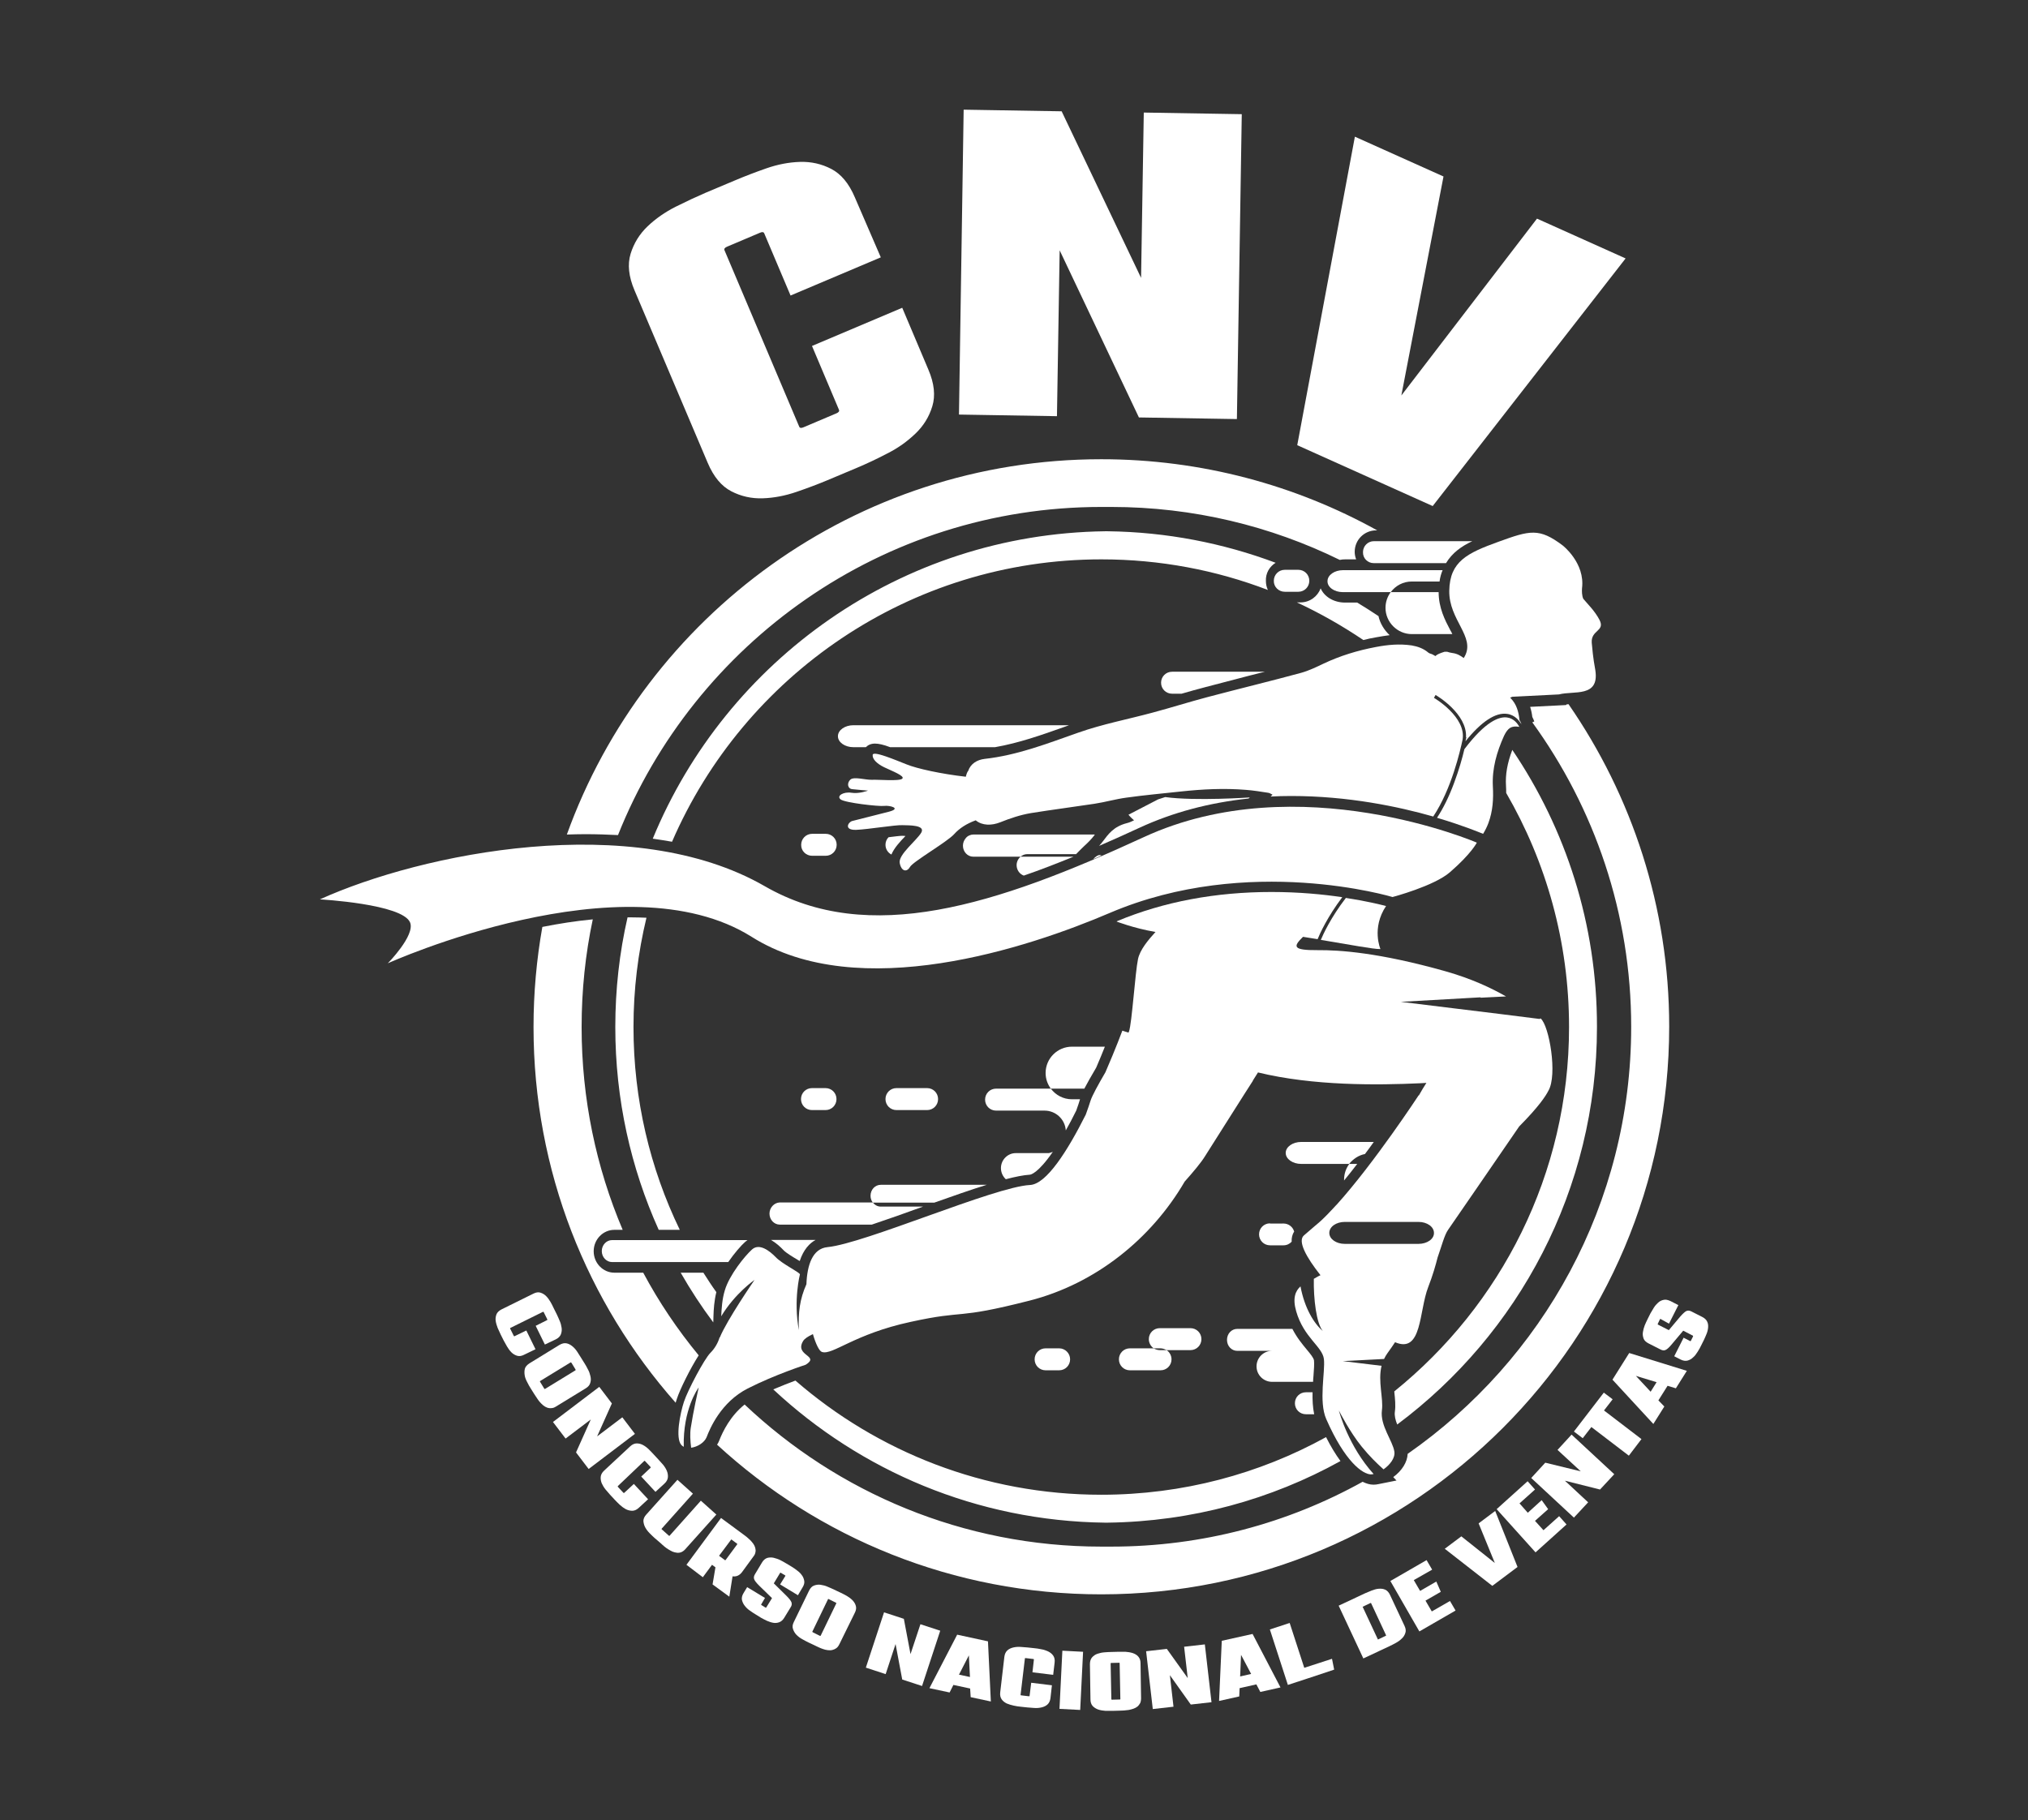 <?xml version="1.0" encoding="utf-8"?>
<!-- Generator: Adobe Illustrator 28.5.0, SVG Export Plug-In . SVG Version: 9.03 Build 54727)  -->
<svg version="1.0" id="Capa_1" xmlns="http://www.w3.org/2000/svg" xmlns:xlink="http://www.w3.org/1999/xlink" x="0px" y="0px"
	 viewBox="0 0 1125.9 1010.8" style="enable-background:new 0 0 1125.9 1010.8;" xml:space="preserve">
<rect x="0" y="0" width="1125.9" height="1010.8" fill="#333333" stroke="none"/>
<style type="text/css">
	.st0{fill:#222221;}
	.st1{fill:#FFFFFF;}
	.st2{fill:#012C60;}
	.st3{fill:#D39030;}
	.st4{fill:url(#SVGID_1_);}
	.st5{fill:#0D1348;}
	.st6{fill:url(#SVGID_00000118392261101887377320000004695652155710849946_);}
	.st7{fill-rule:evenodd;clip-rule:evenodd;fill:#E6B500;}
	.st8{fill:url(#SVGID_00000057853120323161421290000000345718446013024401_);}
	.st9{fill:#002D63;}
	.st10{fill:#2739F4;}
	.st11{fill-rule:evenodd;clip-rule:evenodd;fill:#FFFFFF;}
	.st12{fill:url(#SVGID_00000069361916636941893090000003655159462277634444_);}
	.st13{fill:#5D96A6;}
	
		.st14{clip-path:url(#SVGID_00000023984925758944772820000002843266711408045213_);fill:url(#SVGID_00000108997243912106210960000012054630454814338995_);}
	
		.st15{clip-path:url(#SVGID_00000173877093820562146600000006272485704400930482_);fill:url(#SVGID_00000178899354866094230680000010326576385245980592_);}
	
		.st16{clip-path:url(#SVGID_00000031919153883811876510000007562166938842104762_);fill:url(#SVGID_00000063629626113831510320000015289840090758248349_);}
	
		.st17{clip-path:url(#SVGID_00000164498824379223089260000016015586221986383747_);fill:url(#SVGID_00000045596305699491575650000013852669051156049540_);}
	
		.st18{clip-path:url(#SVGID_00000099659287487504296150000007464091727090227898_);fill:url(#SVGID_00000048494028835038419650000012136039240730560397_);}
	
		.st19{clip-path:url(#SVGID_00000074413873304895659490000002887990566978712714_);fill:url(#SVGID_00000167377202537474800450000008147810688011059879_);}
	
		.st20{clip-path:url(#SVGID_00000103984462574366083100000011042657558238872970_);fill:url(#SVGID_00000098914757659291474340000009384587761429216674_);}
	
		.st21{clip-path:url(#SVGID_00000059306235105003579450000007013319352745615285_);fill:url(#SVGID_00000109710068493310644950000003949888750512634544_);}
	
		.st22{clip-path:url(#SVGID_00000091710313493890552700000015117689175250604450_);fill:url(#SVGID_00000000921601286704482720000012240011145574550427_);}
	
		.st23{clip-path:url(#SVGID_00000041992590341061443220000011402020148769612450_);fill:url(#SVGID_00000181061303327948342950000001628369850966020485_);}
	
		.st24{clip-path:url(#SVGID_00000130605549635961573570000006817203124747485883_);fill:url(#SVGID_00000147190791068410958320000003506734698035655588_);}
	
		.st25{clip-path:url(#SVGID_00000014591812889356072170000014389534831897553323_);fill:url(#SVGID_00000016785936000603322110000013080407386554198151_);}
	
		.st26{clip-path:url(#SVGID_00000110460317845037197390000017812312248507334284_);fill:url(#SVGID_00000149364240090717671980000009103981900490005651_);}
	
		.st27{clip-path:url(#SVGID_00000077313334886659782980000013054876888005382045_);fill:url(#SVGID_00000065072824917988437670000003847236479232474254_);}
	
		.st28{clip-path:url(#SVGID_00000054963994753917721580000002311088097728946874_);fill:url(#SVGID_00000067938345193740811770000005590512047404117659_);}
	
		.st29{clip-path:url(#SVGID_00000090267069434876253640000011168719866591973823_);fill:url(#SVGID_00000016790134721203608370000005976097941955307450_);}
	
		.st30{clip-path:url(#SVGID_00000054241759378617641350000016451213627309231000_);fill:url(#SVGID_00000180337796048562034830000001651596220555648954_);}
	
		.st31{clip-path:url(#SVGID_00000074439775300951135810000006672601974515075767_);fill:url(#SVGID_00000181805995933097849820000001161536034577809543_);}
	
		.st32{clip-path:url(#SVGID_00000101785719626998131770000004774733063376049571_);fill:url(#SVGID_00000144334236007834820940000008456537619626778777_);}
	
		.st33{clip-path:url(#SVGID_00000047047920490144252290000012735335678473015728_);fill:url(#SVGID_00000161598035589117686230000010329867990256702348_);}
	
		.st34{clip-path:url(#SVGID_00000145780526817433872750000002977349041881972874_);fill:url(#SVGID_00000097471045751133497250000000036699361148934051_);}
	
		.st35{clip-path:url(#SVGID_00000108990062265694568040000007267588765241504401_);fill:url(#SVGID_00000075867639945072369070000001187284006824115330_);}
	
		.st36{clip-path:url(#SVGID_00000140734875148946134890000002606282366494258829_);fill:url(#SVGID_00000047779533567968007760000017469539209955086488_);}
	
		.st37{clip-path:url(#SVGID_00000037677104186990443060000008269528009414058161_);fill:url(#SVGID_00000020359492514833359340000000097785155362590886_);}
	
		.st38{clip-path:url(#SVGID_00000026862359722858031180000003985663482279994527_);fill:url(#SVGID_00000036242222189908041340000010651783779441387673_);}
	
		.st39{clip-path:url(#SVGID_00000104705987212012515320000005460185358102754225_);fill:url(#SVGID_00000032649533489396898570000016492503427790049968_);}
	
		.st40{clip-path:url(#SVGID_00000147181741774809514730000018194489817469879442_);fill:url(#SVGID_00000168810358689236647970000014673167355470679694_);}
	
		.st41{clip-path:url(#SVGID_00000067207654461396526670000011636262779092327560_);fill:url(#SVGID_00000182498067124440438590000015982210199139806343_);}
	
		.st42{clip-path:url(#SVGID_00000117637085690894207460000009695193872652601502_);fill:url(#SVGID_00000005948764482688742080000005499650386664474243_);}
	
		.st43{clip-path:url(#SVGID_00000029013224515690066270000017116281155647507333_);fill:url(#SVGID_00000159460958619801869210000000075552427995021956_);}
	.st44{fill:none;stroke:#00061E;stroke-width:1.027;stroke-miterlimit:10;}
	.st45{fill-rule:evenodd;clip-rule:evenodd;fill:url(#SVGID_00000163034288874365403090000005924866866305713792_);}
	.st46{fill-rule:evenodd;clip-rule:evenodd;fill:url(#SVGID_00000108991313821965716930000002264766635710668205_);}
	.st47{fill:url(#SVGID_00000178191846873104261880000013873223703101272740_);}
	.st48{fill:url(#SVGID_00000131337899193763159360000018060361235299900311_);}
	.st49{fill:url(#SVGID_00000170990379118287478230000013033485825395688848_);}
	.st50{fill:url(#SVGID_00000138561188547013788170000002062315758001432963_);}
	.st51{opacity:0.25;}
	.st52{fill:#020202;}
</style>
<g>
	<g>
		<path class="st1" d="M302.5,746.6l-5.1-10.4l6.4-3.2c0.1-0.1,0.1-0.2,0-0.5l-1.9-3.8c-0.1-0.3-0.3-0.3-0.4-0.3l-18.2,9
			c-0.1,0.1-0.2,0.2,0,0.5l1.9,3.8c0.1,0.3,0.3,0.3,0.4,0.3l6.6-3.2l5.1,10.4l-6.4,3.1c-1.4,0.7-2.7,0.9-3.9,0.5
			c-1.2-0.4-2.2-1-3.1-1.9c-0.9-0.9-1.7-2-2.4-3.2c-0.7-1.2-1.3-2.4-1.9-3.4l-1.7-3.4c-0.5-1-1-2.2-1.6-3.5
			c-0.5-1.3-0.9-2.6-1.1-3.9c-0.2-1.3,0-2.5,0.4-3.6c0.4-1.1,1.4-2.1,2.8-2.8l17.8-8.8c1.4-0.7,2.7-0.9,3.9-0.5
			c1.2,0.4,2.2,1,3.1,1.9c0.9,0.9,1.7,2,2.4,3.2c0.7,1.2,1.3,2.4,1.8,3.5l1.7,3.4c0.5,1.1,1.1,2.3,1.6,3.6c0.6,1.3,0.9,2.6,1.1,3.9
			c0.2,1.3,0,2.5-0.4,3.6c-0.4,1.1-1.4,2.1-2.8,2.8L302.5,746.6z"/>
		<path class="st1" d="M294,757l16.6-10.2c1.4-0.8,2.6-1.1,3.8-0.9c1.2,0.2,2.3,0.8,3.3,1.6c1,0.8,1.9,1.8,2.7,3
			c0.8,1.2,1.5,2.3,2.1,3.3l2,3.2c0.6,1,1.3,2.1,1.9,3.4c0.7,1.2,1.1,2.5,1.4,3.8s0.3,2.5-0.1,3.7c-0.3,1.2-1.2,2.2-2.5,3L308.7,781
			c-0.9,0.6-1.8,0.9-2.6,0.9c-0.8,0.1-1.6,0-2.4-0.3c-0.8-0.3-1.5-0.7-2.2-1.3c-0.7-0.6-1.3-1.2-1.9-1.9c-0.6-0.7-1.1-1.4-1.6-2.2
			c-0.5-0.8-1-1.5-1.4-2.1l-2-3.2c-0.6-1-1.3-2.1-1.9-3.4c-0.7-1.3-1.2-2.5-1.4-3.8s-0.2-2.5,0.1-3.7
			C291.7,758.9,292.6,757.9,294,757z M316.8,756.5l-17,10.4c-0.1,0.1-0.1,0.2,0.1,0.5l2.2,3.6c0.1,0.2,0.3,0.3,0.4,0.3l17-10.4
			c0.1-0.1,0.1-0.2,0-0.5l-2.2-3.6C317.1,756.5,317,756.5,316.8,756.5z"/>
		<path class="st1" d="M331.5,797.6l14-10.6l7,9.2l-25.7,19.5l-7-9.2l8.2-18.3l-14,10.6l-7-9.2l25.7-19.5l7,9.2L331.5,797.6z"/>
		<path class="st1" d="M363.9,828.4l-7.9-8.5l5.2-4.9c0.1-0.1,0.1-0.3-0.1-0.5l-2.9-3.1c-0.2-0.2-0.3-0.3-0.5-0.2L343,825.2
			c-0.1,0.1-0.1,0.3,0.1,0.5l2.9,3.1c0.2,0.2,0.3,0.3,0.5,0.2l5.4-5l7.9,8.5l-5.2,4.8c-1.2,1.1-2.4,1.6-3.6,1.6
			c-1.2,0-2.4-0.3-3.6-0.9c-1.1-0.6-2.2-1.4-3.3-2.4c-1-1-2-1.9-2.8-2.8l-2.6-2.8c-0.8-0.9-1.6-1.8-2.5-2.9
			c-0.9-1.1-1.6-2.3-2.1-3.4c-0.5-1.2-0.7-2.4-0.6-3.6c0.1-1.2,0.7-2.4,1.9-3.5l14.5-13.5c1.2-1.1,2.4-1.6,3.6-1.6
			c1.2,0,2.4,0.3,3.5,0.9c1.1,0.6,2.2,1.4,3.2,2.4c1,1,1.9,1.9,2.7,2.8l2.6,2.8c0.8,0.9,1.7,1.9,2.6,2.9c0.9,1.1,1.6,2.2,2.1,3.4
			c0.5,1.2,0.7,2.4,0.6,3.6s-0.7,2.4-1.9,3.5L363.9,828.4z"/>
		<path class="st1" d="M363.4,854c-0.9-0.8-1.8-1.7-2.8-2.7c-1-1-1.8-2.1-2.4-3.2c-0.6-1.1-0.9-2.3-1-3.5c0-1.2,0.5-2.4,1.6-3.6
			l17.3-19.3l8.6,7.7l-17.4,19.5c-0.1,0.1,0,0.2,0.2,0.4l3.8,3.4c0.2,0.2,0.4,0.2,0.4,0.1l17.4-19.5l8.6,7.7l-17.3,19.3
			c-0.7,0.8-1.5,1.3-2.2,1.6c-0.8,0.3-1.6,0.4-2.4,0.3c-0.8-0.1-1.6-0.3-2.4-0.6c-0.8-0.4-1.6-0.8-2.4-1.3c-0.8-0.5-1.5-1-2.2-1.6
			c-0.7-0.6-1.3-1.1-1.9-1.7L363.4,854z"/>
		<path class="st1" d="M381.1,868.9l19.2-26l12.2,9c0.6,0.5,1.3,1,2,1.5c0.7,0.6,1.4,1.2,2,1.8c0.6,0.6,1.2,1.3,1.7,2
			c0.5,0.7,0.9,1.5,1.1,2.3c0.2,0.8,0.3,1.6,0.1,2.4c-0.1,0.8-0.5,1.7-1.2,2.5l-6.2,8.5c-1.4,1.9-3.2,2.7-5.3,2.4l-1.8,11.3
			l-9.3-6.8l1.6-9.5l-1.9-1.4l-5.1,6.9L381.1,868.9z M399.2,863.9l3.1,2.3c0.2,0.2,0.4,0.2,0.5,0.1l6.5-8.8c0.1-0.1,0-0.3-0.2-0.4
			l-3.1-2.3L399.2,863.9z"/>
		<path class="st1" d="M436,875.1c0.1-0.1,0-0.3-0.2-0.4l-2.2-1.3c-0.2-0.1-0.4-0.2-0.5,0l-3.5,5.8l7,6.9c1.6,1.6,2.5,2.8,2.8,3.6
			c0.3,0.9,0.2,1.8-0.4,2.7l-3.6,5.9c-0.8,1.3-1.7,2.1-2.8,2.5c-1.1,0.4-2.2,0.5-3.3,0.3c-1.2-0.2-2.3-0.6-3.5-1.1
			c-1.2-0.6-2.3-1.1-3.3-1.7l-2.9-1.8c-1-0.6-2.1-1.3-3.2-2.1c-1.2-0.8-2.1-1.7-2.9-2.7c-0.8-1-1.3-2.1-1.6-3.3
			c-0.2-1.2,0.1-2.5,0.9-3.8l2-3.3l9.9,6l-2.1,3.6c-0.1,0.1,0,0.3,0.2,0.4l2.1,1.3c0.2,0.1,0.4,0.2,0.5,0l3.2-5.2l-7.1-6.9
			c-1.5-1.5-2.5-2.7-2.8-3.6c-0.3-0.8-0.2-1.7,0.4-2.7l3.9-6.5c0.8-1.4,1.8-2.2,2.9-2.6c1.1-0.3,2.3-0.4,3.6-0.1
			c1.2,0.3,2.5,0.7,3.7,1.3c1.2,0.6,2.4,1.3,3.4,1.9l3,1.8c1,0.6,2,1.3,3,2.1c1.1,0.8,1.9,1.6,2.6,2.6c0.7,0.9,1.1,2,1.3,3.1
			c0.2,1.1-0.1,2.3-0.9,3.6l-2.6,4.4l-9.9-6L436,875.1z"/>
		<path class="st1" d="M440.7,900.7l8.5-17.5c0.7-1.4,1.6-2.4,2.8-2.8c1.1-0.4,2.4-0.6,3.6-0.4c1.3,0.2,2.6,0.5,3.9,1.1
			c1.3,0.5,2.5,1.1,3.6,1.6l3.4,1.6c1.1,0.5,2.2,1.1,3.5,1.8c1.2,0.7,2.3,1.5,3.2,2.4c0.9,0.9,1.6,2,1.9,3.1
			c0.4,1.2,0.2,2.5-0.5,3.9L466,913c-0.5,1-1,1.7-1.7,2.2c-0.7,0.5-1.4,0.8-2.2,1c-0.8,0.2-1.6,0.2-2.5,0.1
			c-0.9-0.1-1.8-0.3-2.6-0.6c-0.9-0.3-1.7-0.6-2.5-1c-0.8-0.4-1.6-0.7-2.3-1.1l-3.4-1.6c-1-0.5-2.2-1.1-3.4-1.8
			c-1.3-0.7-2.3-1.5-3.2-2.4c-0.9-0.9-1.5-2-1.9-3.1C439.8,903.4,440,902.1,440.7,900.7z M459.7,888l-8.7,18c-0.1,0.1,0,0.2,0.3,0.4
			l3.8,1.9c0.3,0.1,0.4,0.1,0.5,0l8.7-18c0.1-0.1,0-0.3-0.3-0.4l-3.8-1.9C459.9,887.8,459.7,887.8,459.7,888z"/>
		<path class="st1" d="M505.5,918.5l5.5-16.6l11,3.6l-10.1,30.7l-11-3.6l-3.7-19.7l-5.5,16.7l-11-3.6l10.1-30.7l11,3.6L505.5,918.5z
			"/>
		<path class="st1" d="M527.2,939.8l-11.2-2.4l15.4-29.7l17.1,3.7l1.6,33.4l-11.2-2.4l-0.3-4.8l-9.3-2L527.2,939.8z M532.4,929.9
			l6.1,1.3l-0.6-12L532.4,929.9z"/>
		<path class="st1" d="M584.7,930l-11.5-1.4l0.8-7.1c0-0.2-0.1-0.3-0.4-0.3l-4.2-0.5c-0.3,0-0.4,0-0.4,0.2l-2.4,20.2
			c0,0.2,0.1,0.3,0.4,0.3l4.2,0.5c0.3,0,0.4,0,0.4-0.2l0.9-7.3l11.5,1.4l-0.8,7.1c-0.2,1.6-0.8,2.8-1.7,3.6c-0.9,0.8-2,1.3-3.3,1.6
			c-1.3,0.3-2.6,0.4-4,0.3c-1.4-0.1-2.7-0.2-3.9-0.3l-3.7-0.4c-1.2-0.1-2.4-0.3-3.8-0.6c-1.4-0.3-2.7-0.7-3.9-1.2
			c-1.2-0.6-2.1-1.3-2.8-2.3c-0.7-1-1-2.3-0.8-3.9l2.3-19.7c0.2-1.6,0.8-2.8,1.7-3.6c0.9-0.8,2-1.3,3.3-1.6c1.3-0.3,2.6-0.4,4-0.3
			c1.4,0.1,2.7,0.2,3.9,0.3l3.7,0.4c1.2,0.1,2.5,0.3,3.9,0.6c1.4,0.2,2.7,0.7,3.8,1.2c1.2,0.6,2.1,1.3,2.8,2.3c0.7,1,1,2.3,0.8,3.9
			L584.7,930z"/>
		<path class="st1" d="M589.8,916.6l11.5,0.6l-1.6,32.3l-11.5-0.6L589.8,916.6z"/>
		<path class="st1" d="M605.4,943.6l-0.3-19.5c0-1.6,0.4-2.9,1.2-3.8c0.8-0.9,1.8-1.6,3-2c1.2-0.4,2.5-0.7,3.9-0.8
			c1.4-0.1,2.7-0.2,3.9-0.2l3.8-0.1c1.2,0,2.5,0,3.9,0c1.4,0.1,2.7,0.3,4,0.7c1.2,0.4,2.3,1,3.1,1.9c0.8,0.9,1.3,2.1,1.3,3.7
			l0.3,19.5c0,1.1-0.2,2-0.5,2.7c-0.4,0.7-0.9,1.4-1.5,1.9s-1.4,0.9-2.2,1.2c-0.8,0.3-1.7,0.5-2.6,0.7c-0.9,0.1-1.8,0.2-2.7,0.3
			c-0.9,0-1.8,0.1-2.5,0.1l-3.8,0.1c-1.2,0-2.5,0-3.9,0c-1.4-0.1-2.8-0.3-4-0.7c-1.2-0.4-2.3-1.1-3.1-1.9
			C605.8,946.4,605.4,945.2,605.4,943.6z M616.6,923.6l0.4,20c0,0.1,0.1,0.2,0.4,0.2l4.2-0.1c0.3,0,0.4-0.1,0.4-0.2l-0.4-20
			c0-0.2-0.1-0.2-0.4-0.2l-4.2,0.1C616.7,923.4,616.6,923.5,616.6,923.6z"/>
		<path class="st1" d="M659.4,931.8l-2-17.4l11.5-1.3l3.7,32.1l-11.5,1.3l-11.6-16.3l2,17.5L640,949l-3.7-32.1l11.5-1.3L659.4,931.8
			z"/>
		<path class="st1" d="M688,942l-11.2,2.5l1.5-33.4l17.1-3.8l15.5,29.7l-11.2,2.5l-2.2-4.2l-9.3,2.1L688,942z M688.5,930.9l6.1-1.4
			l-5.6-10.6L688.5,930.9z"/>
		<path class="st1" d="M726,932L726,932l-11,3.6l-10-30.8l11-3.6l8.1,24.9l15.4-5l1.2,6L726,932z"/>
		<path class="st1" d="M757.9,884.7c1.1-0.5,2.3-1,3.6-1.5c1.3-0.5,2.6-0.9,3.9-1c1.3-0.1,2.5,0,3.6,0.5c1.1,0.5,2,1.4,2.7,2.9
			l8.1,17.3c0.7,1.5,0.8,2.8,0.4,3.9c-0.4,1.2-1,2.2-2,3.1c-0.9,0.9-2,1.7-3.3,2.4s-2.4,1.3-3.5,1.8l-14.5,6.8l-13.7-29.3
			L757.9,884.7z M756.5,892.2l8.5,18.2l4.2-2c0.3-0.1,0.4-0.2,0.3-0.4l-8.3-17.8c-0.1-0.1-0.2-0.2-0.5,0L756.5,892.2z"/>
		<path class="st1" d="M784.9,877.4l3.5,6l9-5.2l2.5,5.7l-8.5,4.9l3.5,6L805,889l3.1,5.3L788,905.9l-16.1-28l20.1-11.6l3.1,5.3
			L784.9,877.4z"/>
		<path class="st1" d="M829.9,867.9l-9-22l9.2-6.9l12.4,31.1l-14,10.5l-26.4-20.6l9.2-6.9L829.9,867.9z"/>
		<path class="st1" d="M843.6,834.8l4.6,5.2l7.7-7l3.6,5l-7.3,6.5l4.7,5.2l8.7-7.8l4.1,4.6L852.5,862l-21.6-24l17.2-15.5l4.1,4.6
			L843.6,834.8z"/>
		<path class="st1" d="M877.6,817l-12.9-11.9l7.8-8.5l23.7,22l-7.9,8.5l-19.5-4.9l12.9,12l-7.9,8.5l-23.7-22l7.8-8.5L877.6,817z"/>
		<path class="st1" d="M904.3,808.3l-20.8-15.9l-4.8,6.2l-4.9-3.7l16.6-21.6l4.9,3.7l-4.8,6.2l20.8,15.9L904.3,808.3z"/>
		<path class="st1" d="M924,781l-6.1,9.7l-22.7-24.6l9.3-14.8l32,9.9l-6.1,9.7l-4.6-1.4l-5.1,8.1L924,781z M916.4,772.8l3.3-5.3
			l-11.5-3.5L916.4,772.8z"/>
		<path class="st1" d="M921.9,732.4c-0.1-0.1-0.3,0-0.4,0.3l-1.1,2.3c-0.1,0.3-0.1,0.4,0,0.5l6.1,3.1l6.3-7.5
			c1.5-1.7,2.6-2.7,3.4-3.1c0.8-0.4,1.8-0.3,2.8,0.2l6.1,3.1c1.3,0.7,2.2,1.5,2.7,2.6c0.5,1,0.6,2.1,0.5,3.3
			c-0.1,1.2-0.4,2.4-0.9,3.6c-0.5,1.2-1,2.4-1.5,3.4l-1.5,3c-0.5,1-1.1,2.2-1.9,3.4s-1.5,2.3-2.5,3.1c-0.9,0.9-2,1.5-3.1,1.8
			c-1.2,0.3-2.5,0.1-3.9-0.6l-3.5-1.8l5.2-10.3l3.7,1.9c0.1,0.1,0.3,0,0.4-0.3l1.1-2.2c0.1-0.3,0.1-0.4,0-0.5l-5.4-2.8l-6.4,7.6
			c-1.4,1.7-2.5,2.7-3.4,3.1c-0.8,0.4-1.7,0.3-2.7-0.2l-6.7-3.4c-1.4-0.7-2.4-1.6-2.8-2.7c-0.4-1.1-0.6-2.3-0.4-3.5
			c0.2-1.3,0.5-2.5,1-3.8s1.1-2.4,1.6-3.5l1.6-3.2c0.6-1,1.2-2.1,1.9-3.2c0.7-1.1,1.5-2,2.4-2.8c0.9-0.8,1.9-1.3,3-1.5
			c1.1-0.3,2.3,0,3.7,0.6l4.5,2.3l-5.2,10.3L921.9,732.4z"/>
	</g>
	<g>
		<g>
			<g>
				<g>
					<path class="st1" d="M765.3,342.1c-3.9-2.6-7.8-5.1-11.8-7.5h-6.7c-6.4,0-11.6-3.3-13.6-7.9c-1.7,4.5-6,7.8-11.2,7.8h-2
						c12.9,6,25.2,13,36.9,20.9c2.3-0.6,4.6-1.1,7-1.5c2.7-0.5,5.2-0.9,7.6-1.2C768.5,349.9,766.2,346.2,765.3,342.1z M839.6,416.4
						c-2.8,7.4-3.9,13.7-3.5,20c0.1,1.3,0.1,2.6,0.1,3.9c22.2,38.3,34.9,82.7,34.9,130c0,81.7-37.9,154.6-97,202.3
						c0,0.1,0,0.3,0,0.4c0.4,3.8,0.8,7.5,0.3,10.9c-0.3,2.2,0.3,4.6,1.3,7.1c67.3-50.2,110.9-130.5,110.9-220.7
						C886.7,513.3,869.3,460.3,839.6,416.4z M351.7,570.3c0-20.9,2.5-41.2,7.2-60.7c-2.6-0.1-5.3-0.2-8-0.2c-0.8,0-1.7,0-2.5,0
						c-4.5,19.6-6.8,40-6.8,60.9c0,40.1,8.6,78.2,24.1,112.6h11.7C360.9,648.8,351.7,610.6,351.7,570.3z M708.2,312.5
						c-29.1-10.9-60.5-17.1-93.2-17.5h-1.5c-113.3,1.5-210.3,71.6-251.1,170.7c3.6,0.5,7.2,1.1,10.7,1.7
						c39.9-92.2,131.8-156.8,238.4-156.8c32.5,0,63.7,6,92.4,17c-0.7-1.5-1.1-3.2-1.1-5C702.6,318.3,704.8,314.6,708.2,312.5z
						 M390.5,706.7h-12.6c5.5,9.6,11.5,18.8,18.1,27.6l0.1-3.5c0.1-3.7,0.4-8.5,1.6-13.3C395.1,713.9,392.8,710.3,390.5,706.7z
						 M736.2,798c-37,20.4-79.6,32-124.8,32c-64.9,0-124.3-23.9-169.8-63.4c-3.5,1.3-7.8,3-12.3,4.9c48.4,45.2,113.1,73.1,184.1,74
						h1.5c46.8-0.6,90.9-12.9,129.3-34.2C741.5,807.6,738.8,803.2,736.2,798z M765.3,342.1c-3.9-2.6-7.8-5.1-11.8-7.5h-6.7
						c-6.4,0-11.6-3.3-13.6-7.9c-1.7,4.5-6,7.8-11.2,7.8h-2c12.9,6,25.2,13,36.9,20.9c2.3-0.6,4.6-1.1,7-1.5
						c2.7-0.5,5.2-0.9,7.6-1.2C768.5,349.9,766.2,346.2,765.3,342.1z M839.6,416.4c-2.8,7.4-3.9,13.7-3.5,20
						c0.1,1.3,0.1,2.6,0.1,3.9c22.2,38.3,34.9,82.7,34.9,130c0,81.7-37.9,154.6-97,202.3c0,0.1,0,0.3,0,0.4
						c0.4,3.8,0.8,7.5,0.3,10.9c-0.3,2.2,0.3,4.6,1.3,7.1c67.3-50.2,110.9-130.5,110.9-220.7C886.7,513.3,869.3,460.3,839.6,416.4z
						 M351.7,570.3c0-20.9,2.5-41.2,7.2-60.7c-2.6-0.1-5.3-0.2-8-0.2c-0.8,0-1.7,0-2.5,0c-4.5,19.6-6.8,40-6.8,60.9
						c0,40.1,8.6,78.2,24.1,112.6h11.7C360.9,648.8,351.7,610.6,351.7,570.3z M708.2,312.5c-29.1-10.9-60.5-17.1-93.2-17.5h-1.5
						c-113.3,1.5-210.3,71.6-251.1,170.7c3.6,0.5,7.2,1.1,10.7,1.7c39.9-92.2,131.8-156.8,238.4-156.8c32.5,0,63.7,6,92.4,17
						c-0.7-1.5-1.1-3.2-1.1-5C702.6,318.3,704.8,314.6,708.2,312.5z M390.5,706.7h-12.6c5.5,9.6,11.5,18.8,18.1,27.6l0.1-3.5
						c0.1-3.7,0.4-8.5,1.6-13.3C395.1,713.9,392.8,710.3,390.5,706.7z M736.2,798c-37,20.4-79.6,32-124.8,32
						c-64.9,0-124.3-23.9-169.8-63.4c-3.5,1.3-7.8,3-12.3,4.9c48.4,45.2,113.1,73.1,184.1,74h1.5c46.8-0.6,90.9-12.9,129.3-34.2
						C741.5,807.6,738.8,803.2,736.2,798z M839.6,416.4c-2.8,7.4-3.9,13.7-3.5,20c0.1,1.3,0.1,2.6,0.1,3.9
						c22.2,38.3,34.9,82.7,34.9,130c0,81.7-37.9,154.6-97,202.3c0,0.1,0,0.3,0,0.4c0.4,3.8,0.8,7.5,0.3,10.9
						c-0.3,2.2,0.3,4.6,1.3,7.1c67.3-50.2,110.9-130.5,110.9-220.7C886.7,513.3,869.3,460.3,839.6,416.4z M351.7,570.3
						c0-20.9,2.5-41.2,7.2-60.7c-2.6-0.1-5.3-0.2-8-0.2c-0.8,0-1.7,0-2.5,0c-4.5,19.6-6.8,40-6.8,60.9c0,40.1,8.6,78.2,24.1,112.6
						h11.7C360.9,648.8,351.7,610.6,351.7,570.3z M708.2,312.5c-29.1-10.9-60.5-17.1-93.2-17.5h-1.5
						c-113.3,1.5-210.3,71.6-251.1,170.7c3.6,0.5,7.2,1.1,10.7,1.7c39.9-92.2,131.8-156.8,238.4-156.8c32.5,0,63.7,6,92.4,17
						c-0.7-1.5-1.1-3.2-1.1-5C702.6,318.3,704.8,314.6,708.2,312.5z M390.5,706.7h-12.6c5.5,9.6,11.5,18.8,18.1,27.6l0.1-3.5
						c0.1-3.7,0.4-8.5,1.6-13.3C395.1,713.9,392.8,710.3,390.5,706.7z M736.2,798c-37,20.4-79.6,32-124.8,32
						c-64.9,0-124.3-23.9-169.8-63.4c-3.5,1.3-7.8,3-12.3,4.9c48.4,45.2,113.1,73.1,184.1,74h1.5c46.8-0.6,90.9-12.9,129.3-34.2
						C741.5,807.6,738.8,803.2,736.2,798z M765.3,342.1c-3.9-2.6-7.8-5.1-11.8-7.5h-6.7c-6.4,0-11.6-3.3-13.6-7.9
						c-1.7,4.5-6,7.8-11.2,7.8h-2c12.9,6,25.2,13,36.9,20.9c2.3-0.6,4.6-1.1,7-1.5c2.7-0.5,5.2-0.9,7.6-1.2
						C768.5,349.9,766.2,346.2,765.3,342.1z M357.1,706.7h-16c-6.3,0-11.5-5.3-11.5-11.9s5.2-11.9,11.5-11.9h4.6
						c-14.7-34.6-22.8-72.7-22.8-112.6c0-20.5,2.1-40.5,6.2-59.8c-9.5,0.9-18.9,2.4-28,4.2c-3.2,18-4.9,36.6-4.9,55.6
						c0,80,29.8,153,78.9,208.6c0.3-0.9,0.5-1.7,0.7-2.2c1.6-5,7.4-16.8,12.1-24.1C376.2,738.4,365.8,723,357.1,706.7z M611.4,255
						c-136.6,0-252.9,86.9-296.7,208.4c3.4-0.1,6.7-0.2,10.1-0.2c6.3,0,12.4,0.2,18.3,0.5c42.5-106.6,146.7-182.2,268.3-182.2
						c0.9,0,1.9,0,2.8,0c0.9,0,1.8,0,2.8,0c45.4,0,88.5,10.6,126.8,29.4c1-0.2,2-0.3,3.1-0.3h6c-0.5-1.3-0.8-2.7-0.8-4.2
						c0-6.6,5.3-11.9,11.9-11.9h0.6C719.3,269.4,667,255,611.4,255z M870.8,391c-0.3,0.1-0.7,0.1-1,0.1l-0.4,0.4l-19.9,1
						c0.6,1.9,1,3.8,1.2,5.6c0.4,0.8,0.8,1.6,1.1,2.5l-1.1,0.5c34.5,47.6,54.9,106,54.9,169.1c0,98.1-49.2,184.9-124.1,237.1
						c-0.2,4.6-3.1,9.3-8,12.9l1.8,1.9l-10,2c-0.9,0.2-1.8,0.3-2.5,0.3l-0.4,0c-1.9,0-3.9-0.6-5.9-1.6c-41.4,23-89,36-139.5,36
						c-0.9,0-1.8,0-2.8,0c-0.9,0-1.9,0-2.8,0c-76.6,0-146.3-30-198-78.9c-7.9,6.3-12.1,14.9-14.1,20c-0.3,0.8-0.7,1.6-1.2,2.3
						c56.1,51.6,131,83.1,213.3,83.1c174.1,0,315.3-141.2,315.3-315.3C926.7,503.7,906,441.9,870.8,391z M765.3,342.1
						c-3.9-2.6-7.8-5.1-11.8-7.5h-6.7c-6.4,0-11.6-3.3-13.6-7.9c-1.7,4.5-6,7.8-11.2,7.8h-2c12.9,6,25.2,13,36.9,20.9
						c2.3-0.6,4.6-1.1,7-1.5c2.7-0.5,5.2-0.9,7.6-1.2C768.5,349.9,766.2,346.2,765.3,342.1z M839.6,416.4c-2.8,7.4-3.9,13.7-3.5,20
						c0.1,1.3,0.1,2.6,0.1,3.9c22.2,38.3,34.9,82.7,34.9,130c0,81.7-37.9,154.6-97,202.3c0,0.1,0,0.3,0,0.4
						c0.4,3.8,0.8,7.5,0.3,10.9c-0.3,2.2,0.3,4.6,1.3,7.1c67.3-50.2,110.9-130.5,110.9-220.7C886.7,513.3,869.3,460.3,839.6,416.4z
						 M351.7,570.3c0-20.9,2.5-41.2,7.2-60.7c-2.6-0.1-5.3-0.2-8-0.2c-0.8,0-1.7,0-2.5,0c-4.5,19.6-6.8,40-6.8,60.9
						c0,40.1,8.6,78.2,24.1,112.6h11.7C360.9,648.8,351.7,610.6,351.7,570.3z M708.2,312.5c-29.1-10.9-60.5-17.1-93.2-17.5h-1.5
						c-113.3,1.5-210.3,71.6-251.1,170.7c3.6,0.5,7.2,1.1,10.7,1.7c39.9-92.2,131.8-156.8,238.4-156.8c32.5,0,63.7,6,92.4,17
						c-0.7-1.5-1.1-3.2-1.1-5C702.6,318.3,704.8,314.6,708.2,312.5z M390.5,706.7h-12.6c5.5,9.6,11.5,18.8,18.1,27.6l0.1-3.5
						c0.1-3.7,0.4-8.5,1.6-13.3C395.1,713.9,392.8,710.3,390.5,706.7z M736.2,798c-37,20.4-79.6,32-124.8,32
						c-64.9,0-124.3-23.9-169.8-63.4c-3.5,1.3-7.8,3-12.3,4.9c48.4,45.2,113.1,73.1,184.1,74h1.5c46.8-0.6,90.9-12.9,129.3-34.2
						C741.5,807.6,738.8,803.2,736.2,798z M765.3,342.1c-3.9-2.6-7.8-5.1-11.8-7.5h-6.7c-6.4,0-11.6-3.3-13.6-7.9
						c-1.7,4.5-6,7.8-11.2,7.8h-2c12.9,6,25.2,13,36.9,20.9c2.3-0.6,4.6-1.1,7-1.5c2.7-0.5,5.2-0.9,7.6-1.2
						C768.5,349.9,766.2,346.2,765.3,342.1z M839.6,416.4c-2.8,7.4-3.9,13.7-3.5,20c0.1,1.3,0.1,2.6,0.1,3.9
						c22.2,38.3,34.9,82.7,34.9,130c0,81.7-37.9,154.6-97,202.3c0,0.1,0,0.3,0,0.4c0.4,3.8,0.8,7.5,0.3,10.9
						c-0.3,2.2,0.3,4.6,1.3,7.1c67.3-50.2,110.9-130.5,110.9-220.7C886.7,513.3,869.3,460.3,839.6,416.4z M351.7,570.3
						c0-20.9,2.5-41.2,7.2-60.7c-2.6-0.1-5.3-0.2-8-0.2c-0.8,0-1.7,0-2.5,0c-4.5,19.6-6.8,40-6.8,60.9c0,40.1,8.6,78.2,24.1,112.6
						h11.7C360.9,648.8,351.7,610.6,351.7,570.3z M708.2,312.5c-29.1-10.9-60.5-17.1-93.2-17.5h-1.5
						c-113.3,1.5-210.3,71.6-251.1,170.7c3.6,0.5,7.2,1.1,10.7,1.7c39.9-92.2,131.8-156.8,238.4-156.8c32.5,0,63.7,6,92.4,17
						c-0.7-1.5-1.1-3.2-1.1-5C702.6,318.3,704.8,314.6,708.2,312.5z M390.5,706.7h-12.6c5.5,9.6,11.5,18.8,18.1,27.6l0.1-3.5
						c0.1-3.7,0.4-8.5,1.6-13.3C395.1,713.9,392.8,710.3,390.5,706.7z M736.2,798c-37,20.4-79.6,32-124.8,32
						c-64.9,0-124.3-23.9-169.8-63.4c-3.5,1.3-7.8,3-12.3,4.9c48.4,45.2,113.1,73.1,184.1,74h1.5c46.8-0.6,90.9-12.9,129.3-34.2
						C741.5,807.6,738.8,803.2,736.2,798z"/>
				</g>
			</g>
		</g>
	</g>
	<g>
		<path class="st1" d="M489,142.9l-50.1,21.2l-14.6-34.5c-0.3-0.8-1.1-0.9-2.3-0.4l-18.4,7.8c-1.2,0.5-1.7,1.2-1.4,1.9l41.5,98
			c0.3,0.8,1.1,0.9,2.3,0.4l18.4-7.8c1.2-0.5,1.7-1.2,1.4-1.9l-15-35.5l50.1-21.2l14.5,34.3c3.3,7.7,4,14.5,2.2,20.4
			c-1.8,5.9-4.9,10.9-9.4,15.2c-4.5,4.3-9.6,8-15.6,11c-5.9,3.1-11.5,5.7-16.7,7.9l-16.4,6.9c-5,2.1-10.8,4.3-17.2,6.5
			c-6.4,2.2-12.7,3.4-18.9,3.6c-6.2,0.2-12-1.1-17.4-3.9c-5.4-2.8-9.8-8-13.1-15.8l-40.6-95.7c-3.3-7.7-4-14.5-2.2-20.4
			c1.8-5.8,4.9-10.9,9.4-15.2c4.5-4.3,9.7-7.9,15.6-10.9c6-3,11.6-5.6,16.7-7.8l16.4-6.9c5.2-2.2,10.9-4.4,17.2-6.6
			c6.3-2.2,12.5-3.4,18.7-3.6c6.2-0.2,12,1.1,17.4,3.9c5.4,2.8,9.8,8,13.1,15.8L489,142.9z"/>
		<path class="st1" d="M633.5,154.3l1.5-91.8l54.4,0.9l-2.7,169.3l-54.4-0.9l-44-92.8l-1.5,92.1l-54.4-0.9L535,60.9l54.4,0.9
			L633.5,154.3z"/>
		<path class="st1" d="M778,219.6l75.3-98.2l49.2,22.1L795.4,281l-75.2-33.8l32-171.3l49.2,22.1L778,219.6z"/>
	</g>
	<path class="st1" d="M610.4,474.8c-1.2,0.1-2.4,1.1-3.5,2.3c1.5-0.6,3-1.3,4.5-2C611.4,474.9,611.1,474.8,610.4,474.8z"/>
	<g>
		<path class="st1" d="M417.3,520.2c59.5,37.5,153.8,6,198.9-13.3c77.1-32.9,156.9-8.8,156.9-8.8s23.1-6.1,31.9-13.8
			c11.9-10.3,14.9-16.4,14.9-16.4s-98.9-42.7-184.8-3.1c-82.3,38-152.7,60.6-210.5,27.3c-73.4-42.3-190.6-18.3-247,7.3
			c0,0,46,2.5,50.1,12.9c2.8,7.2-12.4,22.6-12.4,22.6S346.4,475.6,417.3,520.2z"/>
		<path class="st1" d="M612.2,467.3c-0.6,0.8-1.3,1.6-2,2.4c7.6-3.3,15.2-6.7,22.5-10.1c18.4-8.5,38.7-13.9,60.5-16.2
			c0.3-0.3,0.5-0.5,0.7-0.6c0,0-30.2,2.1-47-0.2l-4,1.3l-16.4,8.5c0,0,1.1,1.4,3.1,3.1c-1.4,0.7-2.8,1.3-4.1,1.6
			C618.2,459,615.3,463.2,612.2,467.3z"/>
		<path class="st1" d="M888,344.2c-2.6-5-6.6-8.8-9-11.7c-0.8-1.8-0.8-4.3-0.7-5.8c1.8-14.1-10.7-23.8-10.7-23.8
			c-13.1-9.9-18.2-8.4-35.6-2.1c-17.4,6.3-27.1,10.9-27.4,27.2c-0.3,16.3,14.7,25.6,8.5,36.6c-0.2,0.3-0.3,0.5-0.5,0.8
			c-1.8-1.4-3.8-2.5-6.3-2.8c-1-0.1-1.9-0.4-2.9-0.7H802c-2.5,0.8-4.1,1.4-5.1,2.4c-0.5-0.3-0.9-0.5-1.4-0.8
			c-0.8-0.5-1.8-0.5-2.5-1.1c-2.7-2.3-5.8-3.4-9.2-4c-6.8-1-13.4-0.4-20.1,0.9c-10,1.9-19.6,4.8-28.9,9.2c-4,1.9-8.1,3.9-12.4,5.1
			c-17.3,4.7-34.7,8.9-52.1,13.5c-10.2,2.7-20.3,5.9-30.4,8.6c-13.7,3.7-27.9,6.4-41.2,11.1c-17.1,6-33.9,12.6-52.1,14.6
			c-4.1,0.5-7.7,2.6-9.1,6.7c-0.5,0.5-0.9,1.6-1.3,3.2c-13.4-1.5-27.2-4.5-33-6.9c-6.1-2.4-18.3-7.6-18.7-5.3
			c-0.3,2.3,2.2,4.9,6.3,6.9c4.1,2,11.9,4.9,10.1,6.4c-1.7,1.5-13.4,0.4-16.9,0.6c-3.6,0.1-9.9-1.9-11.9-0.1c-2,1.9-1.6,5,1,5.3
			c2.6,0.3,8.8,0.8,8.8,0.8s-4.9,1.9-9.2,1.2c-4.3-0.7-8.5,1.7-6,3.7c2.5,1.9,21.4,4,24.2,3.6c2.9-0.4,9.8,1.3,2.7,3.2
			c-7.2,1.9-18.4,4.6-20.5,5.2c-2.2,0.6-4.8,5.1,2.2,4.9c7-0.3,21.8-2.8,25.7-2.6c3.9,0.1,12.8-0.1,10.5,4.1
			c-2.4,4.2-12.9,12.3-12,16.9c0.9,4.7,3.9,5.3,5.7,2.2c1.8-3.1,20.7-13.9,24.6-18.3c2.8-3.1,6.7-5.7,11.9-7.6c3.6,3,8.8,3,13.6,1.1
			c5.5-2.2,11.1-4.1,17-5.1c11.8-1.9,23.6-3.4,35.4-5.2c5.9-0.9,11.7-2.6,17.7-3.4c10-1.4,20.1-2.3,30.2-3.4
			c12.1-1.3,24.1-1.9,36.2-0.9c4.1,0.3,8.2,1,12.2,1.6c0.9,0.1,1.7,0.7,2.5,1.1c-0.4,0.3-0.7,0.7-1.1,1c3.8-0.2,7.6-0.3,11.5-0.3
			c31.5,0,59.6,5.9,78.8,11.4c10.2-15.3,15-36.7,16.3-42.7h0c2.1-12.6-15.7-23.1-15.9-23.2l0.9-1.6c0.7,0.4,17.6,10.4,16.9,23.5
			l0.2,0c0,0-0.2,0.8-0.5,2.2c8.9-11,16.7-16.1,23.1-15.2c4.5,0.6,6.9,4,8,5.8c-0.3-0.9-0.6-1.6-1.1-2.3c-0.5-4.7-1.6-8.8-4.9-12.2
			c-0.1-0.1-0.2-0.2-0.3-0.3c0.4-0.2,0.8-0.3,1.2-0.5l25.8-1.3c0,0,0.1,0,0.1,0c8.3-2.2,22.5,1.9,20.2-13.4c-0.5-3.4-1.1-5.1-2-15.3
			C883.2,349.7,891.3,350.6,888,344.2z"/>
		<path class="st1" d="M855.3,565.5l-0.6,0.3l-22.3-2.8l-54.7-6.7l44.2-2.5l0.2,0.2l14-0.7c-8.2-4.7-19.2-9.9-33.7-14
			c-36.9-10.4-58.9-11.8-70.8-11.7c-14.2,0.1-13.7-2-8.2-7.4c2.7,0.4,5.4,0.9,8.1,1.3c1.3-3.2,5.6-12.6,13.7-23.3
			c-10.7-1.6-24.2-2.9-39.3-2.9c-31,0-59.8,5.4-85.5,16.1c-0.2,0.1-0.3,0.2-0.5,0.3c0,0,9.4,3.7,21.6,5.8c-4.1,4.5-8.6,9.9-9.7,15
			c-1.6,7.6-3.4,35.8-5,40.2c-0.1,0.2-0.2,0.4-0.3,0.7l-3.4-1.1c0,0-3.7,10-9.4,23.1c-3.9,6.7-7.4,13-8.3,15.9
			c-0.5,1.6-1.4,4.3-2.6,7.6c-10,19.9-21.8,38.7-31,39.1c-19.7,1-91.7,32.5-112.4,34.5c-8.3,0.8-11.3,9.9-11.7,20.6
			c-3.7,8.3-4.6,15.6-4.2,25.5c-3.1-16.7,0.6-31,0.6-31c-0.3-1.2-9.9-5.8-13.4-9.5c-3.6-3.7-9.2-7.9-13.2-4.3
			c-4,3.6-12.6,14.2-15.1,22.7c-1.5,4.9-1.8,10.1-2,14.4c7.7-12.8,18.5-20.2,18.5-20.2s-15.3,22.2-19.3,32c0,0-0.1,0-0.1-0.1
			c-0.9,3.1-2.7,6.2-5.1,8.6c-3.4,3.4-12.6,20.8-14.7,27.2c-2.1,6.4-4.9,20.2-1.4,24c0.4,0.4,0.8,0.7,1.3,1
			c-0.5-20.8,7.8-32.3,8.3-33c-0.2,0.8-3.1,13.8-4.4,22.4c-0.5,3.2-0.3,7.2,0.2,11.1c3.6-0.5,7.4-2.9,8.6-5.9
			c1.8-4.7,7.9-19.4,22.8-27c14.9-7.6,32.2-13.2,32.2-13.2c8.2-5.1-6.5-4.9-1.4-13.2c0.7-1.2,2.6-2.5,5.4-3.8c1.6,5.5,3.5,9.4,5,9.9
			c5.9,2,17.7-9.9,49.3-16.7c31.5-6.9,23.7-1,66-11.8c36.8-9.4,67.7-34.5,86.1-66.1c4.8-5.4,9.1-10.5,11.3-14.1
			c4.7-7.4,15.3-24.1,21.6-34.1c3-4.7,5-7.8,5-7.8c0,0,0,0-0.1,0l2.9-4.6c30.7,7.5,66.4,7.1,90.1,6c1.1-0.1,2.3-0.1,3.4-0.2
			c-1.5,2.3-2.9,4.7-4.2,7l-0.1-0.1c0,0-24.5,37.4-45.4,60.6c-0.2,0.2-0.4,0.4-0.6,0.6c-0.4,0.4-0.7,0.8-1.1,1.2
			c-2.5,2.7-4.9,5.2-7.2,7.3c-0.7,0.7-1.5,1.3-2.3,2c-0.2,0.2-0.4,0.4-0.6,0.5c-1.9,1.6-4,3.5-6.5,5.6c-3.6,3.1,1.2,12,9.2,22.1
			c-0.9,0.4-1.7,0.8-2.3,1.2c-0.5,0.3-0.9,0.5-1.4,0.8c-0.2,11.2,1.4,24.7,5,29c-4.8-4.1-10.1-12.5-12.4-24.8
			c-2.8,2.5-4.5,6.5-2.4,13.8c4.2,14.7,14.6,19.6,15.4,26.6c0.8,7-3,23.6,1.3,33.3c10.4,23.7,20.2,30.6,24.8,30.7
			c0.5,0,1-0.1,1.5-0.2c-13.9-15.4-19-34.1-19.3-35.3c0.4,0.8,6.1,12,12.7,20.1c4.3,5.3,8.5,9.4,12.1,12.6c3.5-2.5,6.6-6.3,6-9.9
			c-0.9-6-8-14.4-6.9-22.9c0.9-6.7-2.3-16-0.2-24.7l-21.5-2.6l22.9-1.2c0.5-1.1,1.1-2.1,1.8-3.1c1.8-2.5,3.2-4.5,4.3-6.2
			c15.1,6.5,13.2-17.2,18.4-30.6c2.6-6.7,4.2-12.4,5.2-16.4c2.2-6.2,3.8-12.6,5.9-15.5c3.7-5.3,26.5-38.5,39.4-57.3
			c11-11.1,14.8-17,16.2-19.8C864.8,597,860.1,569.4,855.3,565.5z M787.5,690.7h-40.9c-4.8,0-8.6-2.7-8.6-6.1c0-3.4,3.8-6.1,8.6-6.1
			h40.9c4.8,0,8.6,2.7,8.6,6.1C796.2,688,792.3,690.7,787.5,690.7z"/>
		<path class="st1" d="M747.2,498.6c-8.4,10.9-12.7,20.4-13.9,23.3c15.9,2.6,29.2,5.2,33.1,5.1c0,0-5.1-11.6,3.1-23.9
			C766.1,502.2,758.2,500.3,747.2,498.6z"/>
		<path class="st1" d="M843.5,403.6c-0.8-1.5-2.9-4.7-6.8-5.2c-4.3-0.6-11.9,2-23.7,17.6c-1.1,4.7-3,11.5-5.7,18.7
			c-2.8,7.6-6,14.1-9.5,19.4c14.5,4.3,23.5,8.1,24.3,8.4l1.3,0.5c1.1-1.8,2.1-3.8,2.9-5.9c2.5-6.7,2.9-13.5,2.5-20.5
			c-0.5-9.9,2.2-19.1,6.2-28C837.2,404.1,839.1,402.9,843.5,403.6z"/>
		<path class="st1" d="M458.3,616.4c3.4,0,6.1-2.7,6.1-6.1c0-3.4-2.7-6.1-6.1-6.1h-7.5c-3.4,0-6.1,2.7-6.1,6.1
			c0,3.4,2.7,6.1,6.1,6.1H458.3z"/>
		<path class="st1" d="M450.9,475.2h7.5c3.4,0,6.1-2.7,6.1-6.1c0-3.4-2.7-6.1-6.1-6.1h-7.5c-3.4,0-6.1,2.7-6.1,6.1
			C444.7,472.5,447.5,475.2,450.9,475.2z"/>
		<path class="st1" d="M413.8,689.5c0.4-0.3,0.8-0.6,1.2-0.9h-75.2c-3.1,0-5.7,2.7-5.7,6.1c0,3.4,2.6,6.1,5.7,6.1h64.5
			C407.7,695.9,411.4,691.6,413.8,689.5z"/>
		<path class="st1" d="M435,694.2c1.4,1.5,5.1,3.7,7.6,5.2c0.5,0.3,0.9,0.6,1.4,0.8c2.1-6.4,5.5-9.9,8.8-11.7H428
			C430.8,690.1,433.2,692.3,435,694.2z"/>
		<path class="st1" d="M705.1,679.3c-3.4,0-6.1,2.7-6.1,6.1c0,3.4,2.7,6.1,6.1,6.1h7.5c1.8,0,3.4-0.8,4.5-2c-0.1-2,0.3-4,1.4-5.6
			c-0.7-2.6-3.1-4.5-5.9-4.5H705.1z"/>
		<path class="st1" d="M650.7,385.2h5.3c4.3-1.2,8.6-2.5,13-3.6c8-2.1,16.1-4.2,24.1-6.3c3-0.8,6.1-1.5,9.1-2.3h-51.5
			c-3.4,0-6.1,2.7-6.1,6.1C644.6,382.5,647.3,385.2,650.7,385.2z"/>
		<path class="st1" d="M713.3,328.6h7.5c3.4,0,6.1-2.7,6.1-6.1c0-3.4-2.7-6.1-6.1-6.1h-7.5c-3.4,0-6.1,2.7-6.1,6.1
			C707.1,325.9,709.9,328.6,713.3,328.6z"/>
		<path class="st1" d="M588,748.7h-7.5c-3.4,0-6.1,2.7-6.1,6.1c0,3.4,2.7,6.1,6.1,6.1h7.5c3.4,0,6.1-2.7,6.1-6.1
			C594.1,751.4,591.3,748.7,588,748.7z"/>
		<path class="st1" d="M473.8,414.9h6.9c1.2-1.2,2.8-2,5.1-2c2,0,4.7,0.6,8.4,2h58.2c13.2-2.3,25.7-6.7,38.9-11.4
			c0.7-0.3,1.5-0.5,2.2-0.8H473.8c-4.7,0-8.6,2.7-8.6,6.1C465.2,412.2,469.1,414.9,473.8,414.9z"/>
		<path class="st1" d="M597.5,474.2c0.1-0.1,0.1-0.2,0.2-0.2c1.2-1.3,2.6-2.6,4-4c2.1-1.9,4.2-4,5.8-6.1l0.3-0.5c0,0,0,0,0,0h-67.4
			c-0.7,0-1.3,0.1-2,0.4c-0.9,0.3-1.7,0.9-2.3,1.7c-0.9,1.1-1.5,2.5-1.5,4.1c0,3.4,2.6,6.1,5.7,6.1h26.3c-1.3,1.1-2.2,2.8-2.2,4.7
			c0,2.7,1.7,5,4,5.8c9.3-3.2,18.5-6.8,27.6-10.5h-29.4c1-0.8,2.2-1.4,3.5-1.4H597.5z"/>
		<path class="st1" d="M502.7,464.2c-0.1,0-1.6-0.1-1.7-0.1c-1.4,0-4.5,0.4-7.7,0.8c-1.1,1.1-1.7,2.6-1.7,4.2c0,2.3,1.3,4.4,3.3,5.4
			C496.4,470.9,499.5,467.5,502.7,464.2z"/>
		<path class="st1" d="M514.7,616.4c3.4,0,6.1-2.7,6.1-6.1c0-3.4-2.7-6.1-6.1-6.1h-17c-3.4,0-6.1,2.7-6.1,6.1c0,3.4,2.7,6.1,6.1,6.1
			H514.7z"/>
		<path class="st1" d="M746.2,655.5c2.5-3,4.9-6.1,7.3-9.2h-4.4c-1.8,2.4-2.9,5.4-2.9,8.7C746.2,655.2,746.2,655.4,746.2,655.5z"/>
		<path class="st1" d="M757.8,640.8c1.7-2.2,3.3-4.5,4.9-6.7h-40.3c-4.7,0-8.6,2.7-8.6,6.1c0,3.4,3.9,6.1,8.6,6.1h26.6
			C751.2,643.6,754.2,641.5,757.8,640.8z"/>
		<path class="st1" d="M745.5,328.8h26.6c2.7-3.6,6.9-5.9,11.7-5.9h15.4c0.3-2.3,0.9-4.4,1.7-6.3h-55.3c-4.7,0-8.6,2.7-8.6,6.1
			C736.9,326,740.7,328.8,745.5,328.8z"/>
		<path class="st1" d="M762.7,312.7h40.1c3.4-5.7,8.6-9.4,14.6-12.2h-54.6c-3.4,0-6.1,2.7-6.1,6.1
			C756.6,310,759.3,312.7,762.7,312.7z"/>
		<path class="st1" d="M729.2,764.2c0.3-3.6,0.5-7,0.3-8.8c-0.2-1.4-2-3.6-4-6c-2.4-2.9-5.5-6.6-8-11.5h-30.6
			c-3.2,0-5.7,2.7-5.7,6.1s2.5,6.1,5.7,6.1h19.3c-4.8,0-8.6,3.9-8.6,8.6c0,4.8,3.9,8.6,8.6,8.6H729
			C729,766.2,729.1,765.2,729.2,764.2z"/>
		<path class="st1" d="M427.2,673.9c0,3.4,2.6,6.1,5.7,6.1H484c8.7-2.9,18.6-6.4,28.2-9.9c0.1,0,0.1-0.1,0.2-0.1H489
			c-1.8,0-3.4-0.9-4.4-2.3h-51.7C429.8,667.8,427.2,670.6,427.2,673.9z"/>
		<path class="st1" d="M783.8,352.1h22.5c-0.3-0.7-0.7-1.5-1.2-2.3c-2.9-5.5-6.4-12.3-6.4-21h-26.6c-1.8,2.4-2.9,5.4-2.9,8.7
			C769.2,345.5,775.8,352.1,783.8,352.1z"/>
		<path class="st1" d="M640.5,748.7h-13.2c-3.4,0-6.1,2.7-6.1,6.1c0,3.4,2.7,6.1,6.1,6.1h17c3.4,0,6.1-2.7,6.1-6.1
			c0-2.1-1.1-4-2.7-5.1h-3.7C642.7,749.7,641.5,749.3,640.5,748.7z"/>
		<path class="st1" d="M728.7,773.1H725c-3.4,0-6.1,2.7-6.1,6.1c0,3.4,2.7,6.1,6.1,6.1h4.6C728.8,781.5,728.6,777.2,728.7,773.1z"/>
		<path class="st1" d="M547.8,657.9H489c-3.2,0-5.7,2.7-5.7,6.1c0,1.5,0.5,2.8,1.3,3.8h34.1C529.1,664.1,539.1,660.6,547.8,657.9z"
			/>
		<path class="st1" d="M660.9,737.5h-17c-3.4,0-6.1,2.7-6.1,6.1c0,2.1,1.1,4,2.7,5.1h3.7c1.2,0,2.4,0.4,3.4,1h13.3
			c3.4,0,6.1-2.7,6.1-6.1C667,740.2,664.3,737.5,660.9,737.5z"/>
		<path class="st1" d="M555.7,648.6c0,2.4,1,4.6,2.7,6.2c5.3-1.4,9.9-2.3,13.2-2.5c0.6,0,4.6-0.7,12.9-12.7
			c-0.7,0.3-1.4,0.5-2.2,0.7h-18.2C559.5,640.2,555.7,644,555.7,648.6z"/>
		<path class="st1" d="M546.9,610.6c0,3.4,2.7,6.1,6.1,6.1h26.9c6.3,0,11.4,4.9,11.8,11c1.8-3.2,3.8-6.9,5.8-11
			c0.9-2.6,1.7-4.8,2.1-6.3h-4.5c-4.8,0-9-2.3-11.7-5.9H553C549.6,604.5,546.9,607.2,546.9,610.6z"/>
		<path class="st1" d="M608.6,592.8c1.8-4.3,3.5-8.2,4.8-11.6h-18.3c-8,0-14.6,6.5-14.6,14.6c0,3.3,1.1,6.3,2.9,8.7h18.6
			C603.5,601.6,605.6,597.9,608.6,592.8z"/>
	</g>
</g>
</svg>
